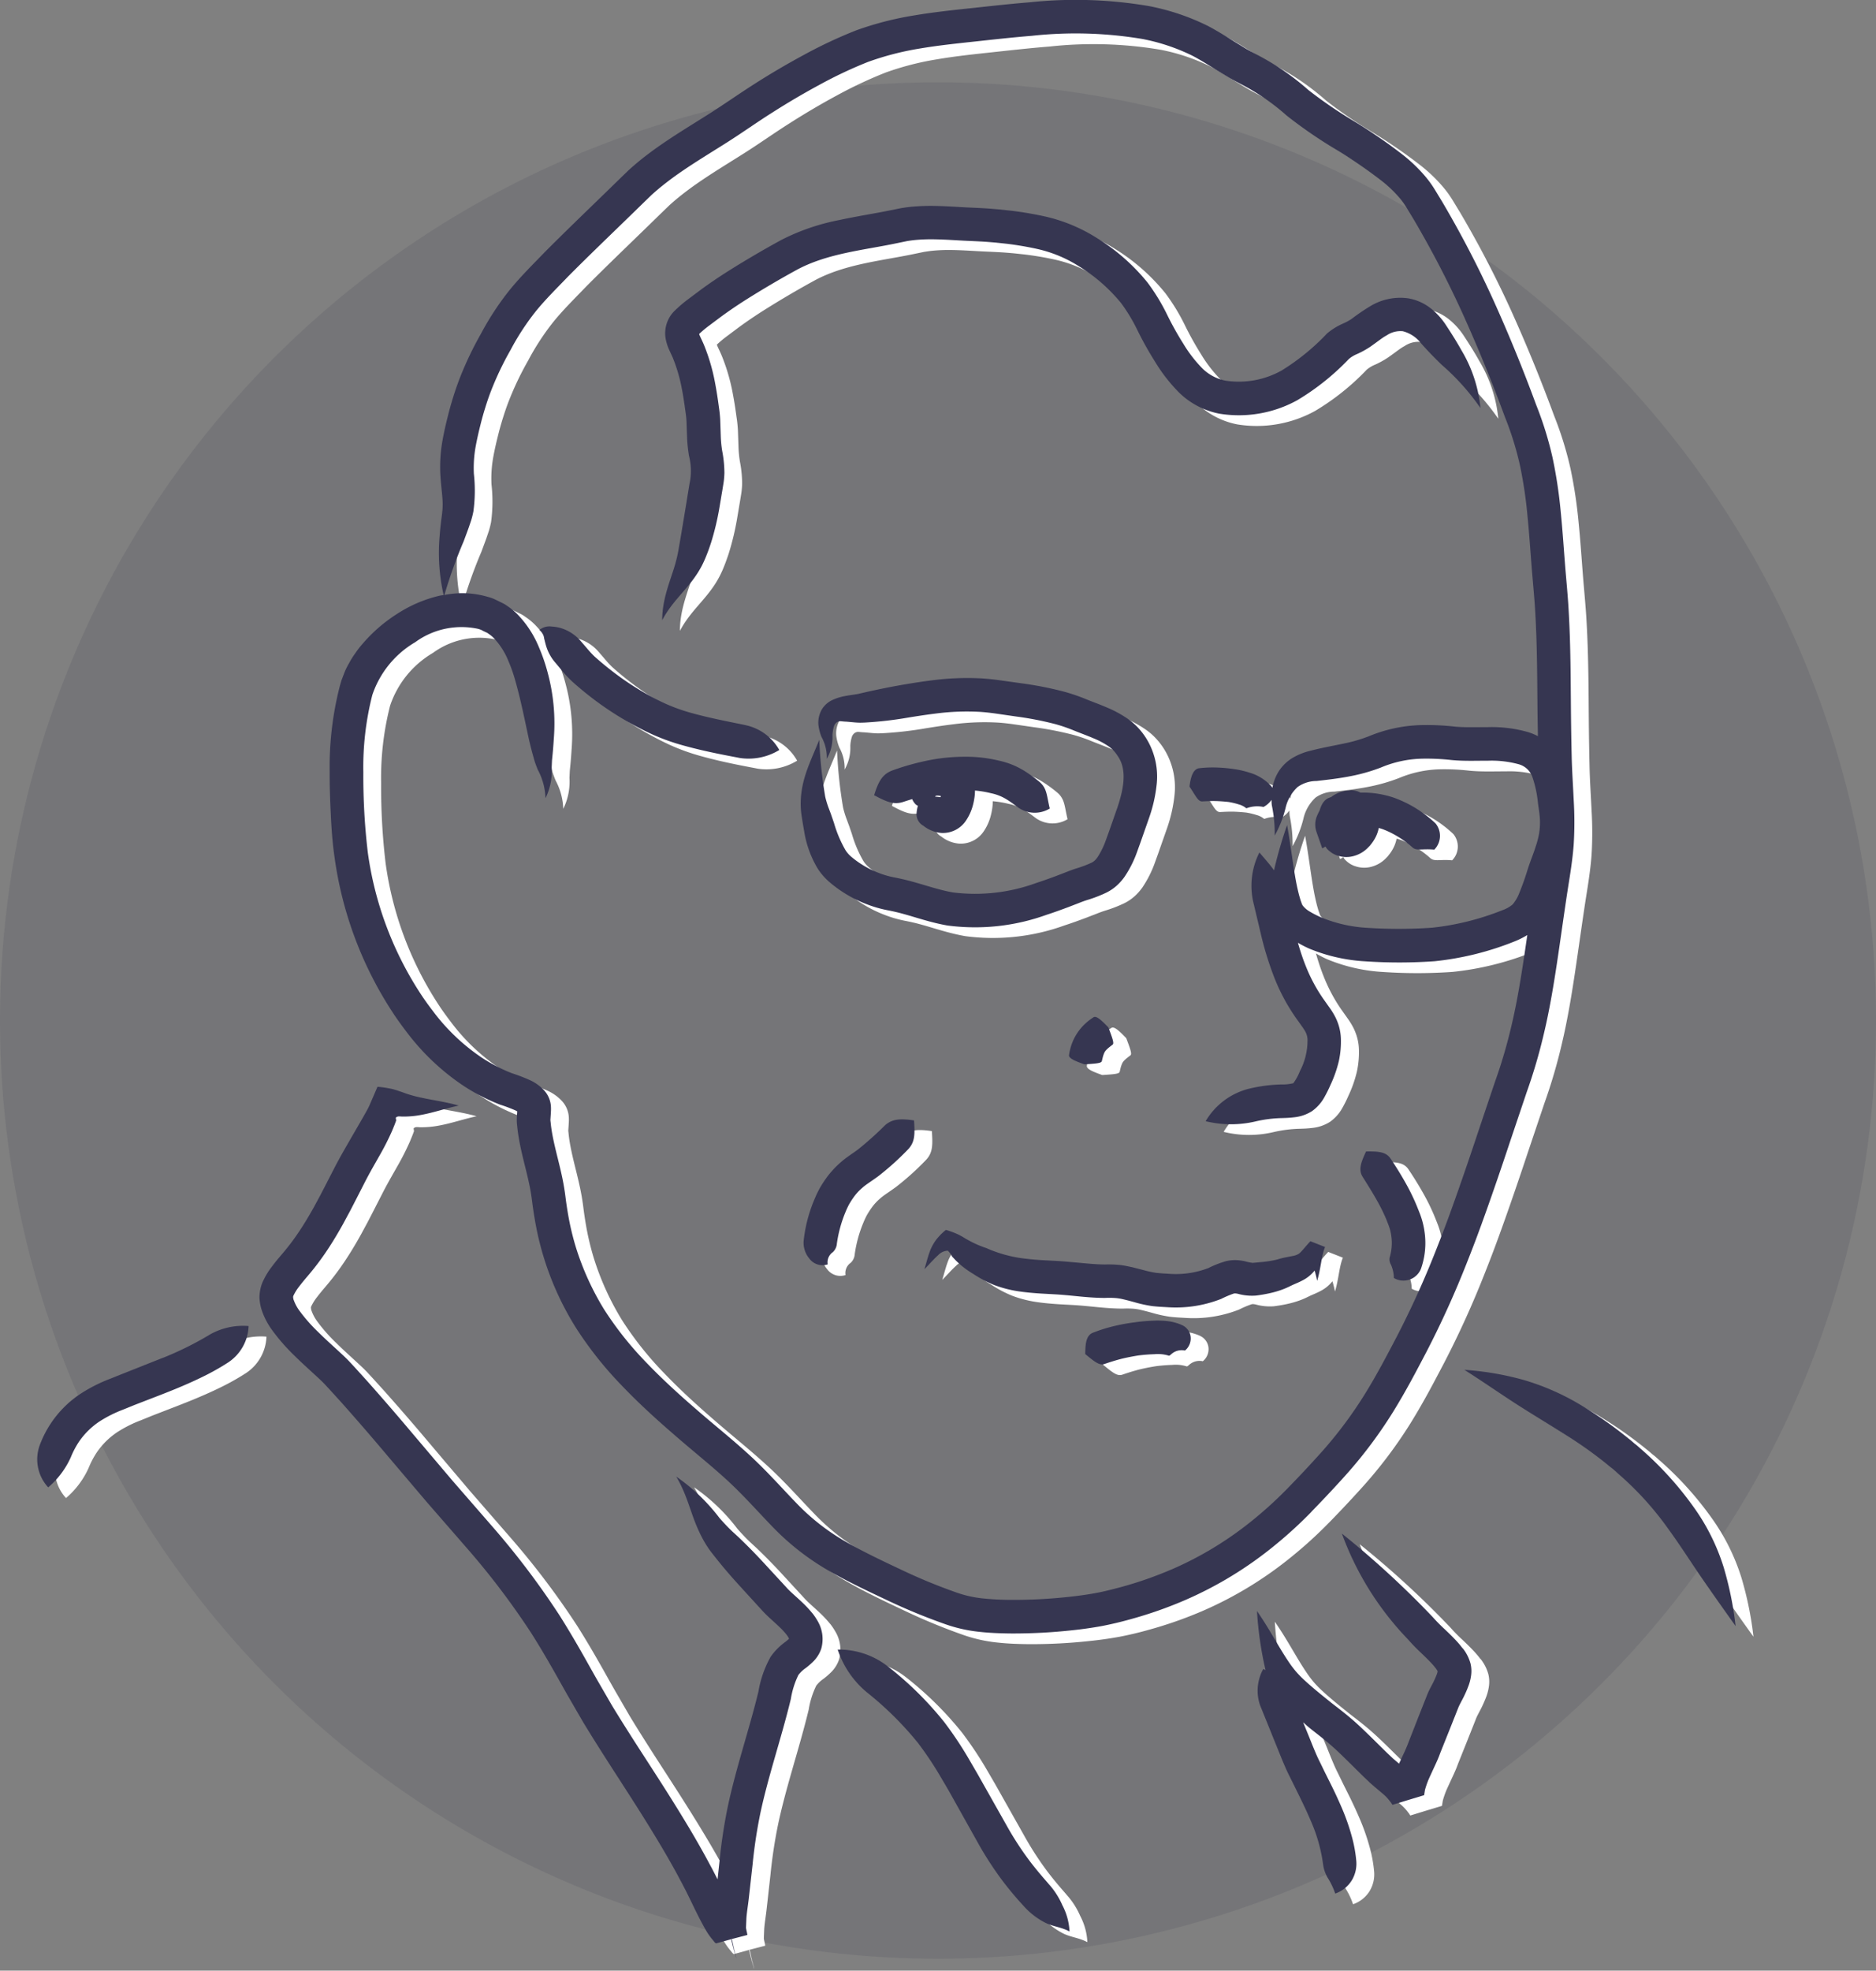 <svg xmlns="http://www.w3.org/2000/svg" width="167.583" height="176"><rect width="100%" height="100%" fill="#808080" stroke="none"/><defs><clipPath id="a"><path fill="none" d="M0 0h167.583v176H0z"/></clipPath></defs><g clip-path="url(#a)"><path d="M167.583 91.146A83.791 83.791 0 1 1 83.791 7.352a83.792 83.792 0 0 1 83.792 83.794" fill="rgba(28,28,59,0.1)"/><path d="M118.742 135.968c.973-1 1.887-1.967 2.769-2.944a40.553 40.553 0 0 0 4.494-5.922c1.21-1.95 2.153-3.775 3.011-5.408a84.9 84.9 0 0 0 3.57-7.855c.73-1.838 1.084-2.822 1.084-2.822s1.106-2.943 2.84-8.174l1.455-4.322a48.166 48.166 0 0 0 1.561-5.326c.922-3.866 1.417-8.3 2.142-12.977.19-1.189.394-2.438.5-3.772a32.452 32.452 0 0 0 .009-4.017c-.061-1.33-.152-2.626-.182-3.948s-.053-2.694-.066-4.084c-.025-2.779-.024-5.673-.19-8.668-.074-1.5-.235-3.025-.348-4.491-.116-1.494-.218-3.025-.376-4.592a41.979 41.979 0 0 0-.72-4.782 31.166 31.166 0 0 0-1.467-4.737 140.525 140.525 0 0 0-3.714-9.112 93.107 93.107 0 0 0-4.666-9.007l-.668-1.1a9.623 9.623 0 0 0-.864-1.2 13.972 13.972 0 0 0-2.04-1.953 46.462 46.462 0 0 0-4.344-2.984 39.682 39.682 0 0 1-4.059-2.778 22.847 22.847 0 0 0-4.489-3.1c-.431-.225-.725-.376-1.087-.587l-1.064-.652c-.723-.449-1.478-.933-2.316-1.374a20.579 20.579 0 0 0-5.285-1.788 38.984 38.984 0 0 0-10.69-.334c-1.739.14-3.455.334-5.146.515s-3.416.361-5.153.656a28.618 28.618 0 0 0-5.17 1.332 41.5 41.5 0 0 0-4.73 2.224c-1.5.809-2.964 1.674-4.378 2.577s-2.772 1.862-4.1 2.7c-1.351.858-2.751 1.7-4.121 2.642-.684.471-1.36.967-2.016 1.5q-.489.4-.963.829l-.862.834c-2.267 2.219-4.549 4.389-6.677 6.53-1.031 1.072-2.128 2.145-3.132 3.384a25.272 25.272 0 0 0-2.532 3.873 30.614 30.614 0 0 0-1.918 4.03 27.038 27.038 0 0 0-.7 2.08q-.156.521-.288 1.039l-.136.541c-.169.695-.3 1.3-.414 1.949a13.408 13.408 0 0 0-.171 3.013c.083 1.277.239 2.117.195 2.854 0 .19-.027.371-.043.564l-.086.668c-.053.442-.1.877-.131 1.312a16.874 16.874 0 0 0 .354 5.29c-.13.025-.264.039-.391.069a11.94 11.94 0 0 0-3.769 1.619 13.789 13.789 0 0 0-3.082 2.672 7.688 7.688 0 0 0-.641.831 7.07 7.07 0 0 0-.57.91 6.154 6.154 0 0 0-.475 1l-.2.527-.14.482a28.943 28.943 0 0 0-.911 7.709c-.006 1.271.039 2.53.1 3.778.055 1.223.149 2.55.334 3.817a33.631 33.631 0 0 0 5.425 14.218c.205.3.56.805.941 1.3a20.923 20.923 0 0 0 5.178 4.92 17.543 17.543 0 0 0 3.238 1.664 13.578 13.578 0 0 1 1.4.528l.138.074-.007.1-.029.439a3.789 3.789 0 0 0 .014.62l.049.458c.074.607.184 1.193.306 1.758.247 1.131.543 2.178.75 3.181.109.514.179.957.248 1.5.069.559.156 1.12.252 1.68a26.47 26.47 0 0 0 3.624 9.535 32.928 32.928 0 0 0 4.126 5.21c1.5 1.571 3.081 3.011 4.664 4.377 1.566 1.372 3.213 2.677 4.631 3.974 1.453 1.313 2.725 2.765 4.162 4.253a22.608 22.608 0 0 0 4.929 3.877c1.8 1.041 3.517 1.841 5.264 2.668a53.038 53.038 0 0 0 5.342 2.2 13.285 13.285 0 0 0 2.976.653c.977.107 1.917.135 2.847.145a48.371 48.371 0 0 0 5.425-.286 34.824 34.824 0 0 0 2.647-.377 31.585 31.585 0 0 0 2.572-.611 36.915 36.915 0 0 0 4.8-1.677 33.933 33.933 0 0 0 8.113-4.961 38.279 38.279 0 0 0 3.234-2.96m-70.934-35.759c.009.006-.009 0 0 0m58.408 40.927a33.81 33.81 0 0 1-4.409 1.54c-.769.208-1.564.414-2.32.552-.78.144-1.6.257-2.427.344a45.565 45.565 0 0 1-5.084.267 25.61 25.61 0 0 1-2.541-.127 10.182 10.182 0 0 1-2.367-.523 50.165 50.165 0 0 1-5.015-2.07c-1.677-.791-3.441-1.624-5-2.532a19.546 19.546 0 0 1-4.311-3.394c-1.327-1.37-2.711-2.948-4.273-4.361-1.58-1.442-3.153-2.682-4.7-4.035-1.547-1.336-3.054-2.713-4.457-4.181a30.031 30.031 0 0 1-3.753-4.73 24.508 24.508 0 0 1-2.5-5.492 24.194 24.194 0 0 1-.709-2.974 34.355 34.355 0 0 1-.231-1.545 21.203 21.203 0 0 0-.286-1.727c-.237-1.135-.536-2.194-.755-3.206-.111-.507-.2-1-.26-1.484l-.038-.361a.75.75 0 0 1-.007-.2l.026-.385.018-.309a3.775 3.775 0 0 0 0-.412 2.322 2.322 0 0 0-.612-1.457 3.966 3.966 0 0 0-1.197-.88 14.981 14.981 0 0 0-1.691-.654 14.6 14.6 0 0 1-2.656-1.37 17.934 17.934 0 0 1-4.434-4.232 27.1 27.1 0 0 1-.851-1.172 30.68 30.68 0 0 1-4.926-12.935 57.5 57.5 0 0 1-.4-7.163 26.034 26.034 0 0 1 .8-6.9 8.658 8.658 0 0 1 3.832-4.719 7.008 7.008 0 0 1 5.588-1.2 1.962 1.962 0 0 1 .308.1l.191.1.072.035.143.068a.9.9 0 0 1 .259.15 2.809 2.809 0 0 1 .45.365 6.5 6.5 0 0 1 1.309 2.043 13.833 13.833 0 0 1 .632 1.809c.571 2.04.882 3.759 1.255 5.416.1.412.2.818.315 1.224.054.19.113.424.191.651s.155.426.239.63a5.739 5.739 0 0 1 .686 2.541 5.513 5.513 0 0 0 .555-2.766l.028-.622.059-.6c.04-.428.073-.857.1-1.292a17.375 17.375 0 0 0-.557-5.975 16.13 16.13 0 0 0-.758-2.2 9.307 9.307 0 0 0-1.961-3 5.732 5.732 0 0 0-.871-.708 2.578 2.578 0 0 0-.491-.291l-.254-.126-.127-.062-.344-.163a4.046 4.046 0 0 0-.535-.178 8.061 8.061 0 0 0-3.873-.166 42.843 42.843 0 0 1 1.717-4.816c.147-.4.3-.8.449-1.218l.218-.645a7.506 7.506 0 0 0 .2-.807 13.739 13.739 0 0 0 .033-3.352 10.743 10.743 0 0 1 .148-2.37c.087-.49.221-1.116.374-1.737l.125-.5q.122-.474.261-.942c.188-.625.39-1.249.628-1.86a27.424 27.424 0 0 1 1.738-3.643 22.217 22.217 0 0 1 2.243-3.441c.855-1.058 1.895-2.083 2.958-3.187 2.135-2.145 4.335-4.233 6.566-6.418l.838-.811c.271-.246.551-.487.839-.722a28.457 28.457 0 0 1 1.82-1.354c1.269-.873 2.636-1.7 4.029-2.581 1.423-.9 2.739-1.845 4.1-2.7a65.735 65.735 0 0 1 4.186-2.463 38.806 38.806 0 0 1 4.357-2.046 25.679 25.679 0 0 1 4.631-1.188c1.608-.275 3.273-.448 4.971-.632s3.388-.372 5.067-.505a36.1 36.1 0 0 1 9.866.285 17.633 17.633 0 0 1 4.475 1.5c.688.36 1.386.8 2.124 1.263l1.146.694c.381.224.852.467 1.182.64a19.762 19.762 0 0 1 3.96 2.746 41.576 41.576 0 0 0 4.393 3.021 44.093 44.093 0 0 1 4.063 2.784 11.051 11.051 0 0 1 1.624 1.544 6.522 6.522 0 0 1 .613.85l.642 1.057a90.2 90.2 0 0 1 4.513 8.711 137.602 137.602 0 0 1 3.634 8.915 28.087 28.087 0 0 1 1.351 4.334 38.992 38.992 0 0 1 .667 4.445c.152 1.5.253 3.013.372 4.526.119 1.54.273 2.986.344 4.424.16 2.886.161 5.736.187 8.529.007.766.025 1.517.037 2.274a5.446 5.446 0 0 0-.834-.35 11.826 11.826 0 0 0-3.638-.456c-1.11 0-2.129.035-2.969-.05a22.529 22.529 0 0 0-3-.133 13.056 13.056 0 0 0-4.666 1 13.456 13.456 0 0 1-2.161.633c-1.046.221-2.059.4-3.013.649a5.854 5.854 0 0 0-1.613.636 3.79 3.79 0 0 0-1.295 1.275 4.178 4.178 0 0 0-.527 1.414.807.807 0 0 0-.134-.189 4.255 4.255 0 0 0-1.932-1.178 8.351 8.351 0 0 0-1.413-.319 13 13 0 0 0-1.352-.126 10.6 10.6 0 0 0-1.722.058c-.464.067-.738.636-.851 1.64.568.846.763 1.338 1.132 1.323.19-.007.789-.051 1.338-.028s1.022.078 1.022.078a6.413 6.413 0 0 1 .905.217 1.775 1.775 0 0 1 .682.35 2.7 2.7 0 0 1 1.53-.121 2 2 0 0 0 .717-.637c0 .162.008.326.026.481a12.519 12.519 0 0 1 .26 2.707 9.893 9.893 0 0 0 1-2.593 3.671 3.671 0 0 1 1.052-1.746 2.93 2.93 0 0 1 1.689-.531c.9-.107 1.914-.208 3.109-.446a15.786 15.786 0 0 0 2.651-.764 10.041 10.041 0 0 1 3.665-.784 19.754 19.754 0 0 1 2.6.12c1.152.112 2.237.057 3.261.064a9.134 9.134 0 0 1 2.717.3 1.807 1.807 0 0 1 1.282 1.178 10.139 10.139 0 0 1 .493 2.343l.09.632c.022.17.048.335.058.49a5.73 5.73 0 0 1 .023.842 5.822 5.822 0 0 1-.176 1.191c-.071.287-.125.454-.125.454l-.185.562c-.124.376-.34.894-.6 1.683a23.6 23.6 0 0 1-.823 2.3 3.438 3.438 0 0 1-.528.856 2.8 2.8 0 0 1-.9.511 23.726 23.726 0 0 1-6.291 1.569 43.377 43.377 0 0 1-5.7.017 12.617 12.617 0 0 1-4.069-.879 8.693 8.693 0 0 1-1.172-.586 2.121 2.121 0 0 1-.586-.5.8.8 0 0 1-.073-.114c-.023-.034-.058-.161-.089-.238-.066-.173-.114-.361-.169-.544-.1-.372-.185-.759-.264-1.149-.3-1.572-.474-3.225-.823-5.167a38.058 38.058 0 0 0-1.168 4.036c-.363-.506-.792-.991-1.307-1.588a6.589 6.589 0 0 0-.494 4.642l.616 2.6a29.158 29.158 0 0 0 1.242 4.01 17.274 17.274 0 0 0 1.867 3.475l.655.919.176.273a2.057 2.057 0 0 1 .114.227 1.5 1.5 0 0 1 .123.583 5.9 5.9 0 0 1-.686 2.811 4.382 4.382 0 0 1-.585 1.067 4.186 4.186 0 0 1-1.077.111 13.5 13.5 0 0 0-2.963.4 6.26 6.26 0 0 0-3.789 2.88 9.528 9.528 0 0 0 4.482.014 11.534 11.534 0 0 1 2.356-.293c.316-.009.666-.021 1.089-.073a3.631 3.631 0 0 0 1.582-.551 3.736 3.736 0 0 0 1.113-1.266 11.321 11.321 0 0 0 .524-1.056 10.971 10.971 0 0 0 .75-2.127 8.142 8.142 0 0 0 .186-2.035 4.512 4.512 0 0 0-.371-1.644 4.409 4.409 0 0 0-.273-.538s-.1-.184-.284-.451l-.674-.951a14.462 14.462 0 0 1-1.536-2.888c-.268-.665-.5-1.376-.7-2.077a9.278 9.278 0 0 0 1.05.538 15.257 15.257 0 0 0 4.985 1.121 45.1 45.1 0 0 0 6.176-.01 26.435 26.435 0 0 0 7.18-1.785 7.326 7.326 0 0 0 1.1-.554c-.424 2.941-.83 5.643-1.408 8.067a45.318 45.318 0 0 1-1.479 5.039q-.8 2.373-1.459 4.338c-1.731 5.219-2.807 8.084-2.807 8.084s-.348.965-1.059 2.755a81.842 81.842 0 0 1-3.447 7.582c-.845 1.608-1.772 3.4-2.9 5.21a37.526 37.526 0 0 1-4.181 5.5c-.84.929-1.746 1.891-2.682 2.849a35.32 35.32 0 0 1-2.989 2.736 30.947 30.947 0 0 1-7.412 4.519" fill="#fff"/><path d="M74.625 78.503a5.306 5.306 0 0 0 .557.732 5.372 5.372 0 0 0 .43.43c.147.127.292.251.463.383a11.371 11.371 0 0 0 3.02 1.687 10.714 10.714 0 0 0 1.679.487c.566.11 1 .206 1.568.365 1.1.3 2.365.749 3.874 1.018a18.814 18.814 0 0 0 8.89-.961c.669-.215 1.3-.448 1.914-.677l.89-.343c.318-.127.479-.187.765-.281a12.023 12.023 0 0 0 1.768-.68 4.144 4.144 0 0 0 .94-.646 4.728 4.728 0 0 0 .666-.757 9.819 9.819 0 0 0 1.12-2.225l.278-.771.817-2.329a13.108 13.108 0 0 0 .658-2.948 6.462 6.462 0 0 0-.941-4.1 6.548 6.548 0 0 0-.712-.929 5.832 5.832 0 0 0-.922-.8 10.152 10.152 0 0 0-1.937-1.044c-.634-.272-1.25-.491-1.8-.717a16.726 16.726 0 0 0-1.985-.676 31.811 31.811 0 0 0-3.826-.748l-1.712-.238a22.102 22.102 0 0 0-1.725-.189 24.02 24.02 0 0 0-4.553.174c-1.156.146-1.981.289-2.543.384-1.415.243-2.592.5-3.672.744l-.339.08-.358.06c-.263.039-.557.078-.869.141a4.613 4.613 0 0 0-1.049.331 2.163 2.163 0 0 0-.955.828 2.362 2.362 0 0 0-.322 1.4 4.005 4.005 0 0 0 .283 1.089 3.757 3.757 0 0 1 .463 1.953 3.856 3.856 0 0 0 .51-2.1 3.191 3.191 0 0 1 .146-.843.674.674 0 0 1 .314-.366c.233-.108.312-.027.806-.015l.747.068c.14.011.3.021.469.023l.28-.007.218-.011a33.231 33.231 0 0 0 3.814-.444c.552-.087 1.353-.221 2.418-.352a21.4 21.4 0 0 1 3.995-.148c.478.031.942.087 1.482.164l1.721.249a29.075 29.075 0 0 1 3.467.671 13.823 13.823 0 0 1 1.643.559c.637.259 1.229.471 1.761.7a7.3 7.3 0 0 1 1.377.727 2.893 2.893 0 0 1 .466.4 3.658 3.658 0 0 1 .379.5c.9 1.314.411 3.172-.028 4.512l-.8 2.284-.249.688a7.2 7.2 0 0 1-.757 1.54 1.8 1.8 0 0 1-.251.288 1.123 1.123 0 0 1-.3.2 9.894 9.894 0 0 1-1.338.5c-.269.084-.67.235-.919.335l-.853.329c-.578.215-1.173.433-1.782.627a15.905 15.905 0 0 1-7.458.852c-1.164-.2-2.374-.618-3.585-.952a20.923 20.923 0 0 0-1.767-.411 7.963 7.963 0 0 1-1.228-.353 8.488 8.488 0 0 1-2.234-1.243c-.123-.093-.237-.191-.329-.269-.066-.069-.135-.119-.187-.187a2.318 2.318 0 0 1-.275-.357 10.816 10.816 0 0 1-1.026-2.423l-.227-.66-.225-.611a8.458 8.458 0 0 1-.33-1.068 40.486 40.486 0 0 1-.538-5.101c-.715 1.812-1.522 3.279-1.644 5.248a7.2 7.2 0 0 0 .061 1.494l.109.695.12.69a9.322 9.322 0 0 0 1.2 3.352m-6.349-12.769c-.738-.173-2.95-.562-4.82-1.081a16.17 16.17 0 0 1-2.365-.834 21.136 21.136 0 0 1-1.007-.487 25.579 25.579 0 0 1-3.152-1.955 27.9 27.9 0 0 1-2.228-1.794 8.449 8.449 0 0 1-.689-.748l-.54-.623a3.788 3.788 0 0 0-1.586-1.1 3.5 3.5 0 0 0-1-.2 1.412 1.412 0 0 0-1.1.3c.312.2.337.517.418.764.065.255.122.508.2.747a4.048 4.048 0 0 0 .817 1.433l.517.618a10.208 10.208 0 0 0 .965 1.041 29.453 29.453 0 0 0 2.473 1.992 28.084 28.084 0 0 0 3.536 2.168s.434.233 1.139.558a18.811 18.811 0 0 0 2.79 1c2.1.587 4.321.969 5.042 1.115a5.248 5.248 0 0 0 3.527-.714 4.534 4.534 0 0 0-2.936-2.2M99.29 91.797a5.1 5.1 0 0 0-.851.673 4.619 4.619 0 0 0-1.081 1.658 5.04 5.04 0 0 0-.27 1.061c-.027.273.463.5 1.377.822.969-.063 1.493-.094 1.55-.277.031-.1.09-.4.156-.578a1.539 1.539 0 0 1 .131-.29 1.5 1.5 0 0 1 .216-.24c.142-.136.393-.316.472-.384.144-.129-.042-.619-.385-1.528-.67-.7-1.079-1.051-1.315-.916M82.6 22.49c.287-.047.57-.087.853-.11a15.474 15.474 0 0 1 1.656-.051c1.07.02 2.064.1 2.9.136s1.428.067 1.86.1l.644.053 1.039.111c.666.084 1.629.22 2.8.483a11.724 11.724 0 0 1 3.643 1.536 15.014 15.014 0 0 1 3.744 3.277 15.051 15.051 0 0 1 1.433 2.363 30.469 30.469 0 0 0 1.6 2.867 14.642 14.642 0 0 0 2.189 2.8 7.1 7.1 0 0 0 3.542 1.843 10.8 10.8 0 0 0 6.98-1.2 21.759 21.759 0 0 0 4.607-3.682 2.823 2.823 0 0 1 .736-.443 8.164 8.164 0 0 0 1.179-.651c.714-.5 1.088-.82 1.464-1.015a2.19 2.19 0 0 1 1.437-.37 3 3 0 0 1 1.635 1.085 32.794 32.794 0 0 0 1.862 1.933 20.547 20.547 0 0 1 3.44 3.843 12.29 12.29 0 0 0-1.7-5.164c-.425-.769-.9-1.51-1.406-2.284a6.331 6.331 0 0 0-1.239-1.378 4.457 4.457 0 0 0-2.122-.975 5.15 5.15 0 0 0-3.366.7 18.52 18.52 0 0 0-1.676 1.14 4.95 4.95 0 0 1-.8.431 5.878 5.878 0 0 0-1.386.863 20.1 20.1 0 0 1-4.063 3.313 7.842 7.842 0 0 1-5.014.908 4.046 4.046 0 0 1-2.056-1.081 11.863 11.863 0 0 1-1.727-2.239 27.539 27.539 0 0 1-1.459-2.622 17.862 17.862 0 0 0-1.721-2.815 17.889 17.889 0 0 0-4.537-3.986 14.744 14.744 0 0 0-4.563-1.906 31.616 31.616 0 0 0-3.091-.529l-1.13-.12-.7-.058c-.443-.035-1.142-.073-1.935-.106s-1.787-.117-3-.143a18.709 18.709 0 0 0-1.972.06c-.354.029-.721.079-1.1.14l-1.052.212c-1.331.27-2.835.5-4.468.851a19.42 19.42 0 0 0-5.165 1.773 88.854 88.854 0 0 0-4.749 2.785c-.8.506-1.593 1.04-2.378 1.612l-1.144.856a12.22 12.22 0 0 0-1.23 1.042 2.81 2.81 0 0 0-.841 2.5 4.3 4.3 0 0 0 .359 1.109c.121.266.222.465.29.637a14.275 14.275 0 0 1 .8 2.745c.1.491.176 1 .25 1.51l.109.773c.029.21.048.43.061.66l.052 1.488a13.122 13.122 0 0 0 .158 1.566 5.479 5.479 0 0 1 .037 2.53c-.117.723-.2 1.221-.259 1.6l-.493 2.969-.224 1.289c-.068.385-.144.735-.249 1.116-.4 1.491-1.211 3.165-1.206 5.169.925-1.742 2.183-2.663 3.188-4.252a8.41 8.41 0 0 0 .674-1.306c.182-.432.345-.883.5-1.356a23.972 23.972 0 0 0 .747-3.123l.274-1.629.1-.62a6.754 6.754 0 0 0 .073-.879 10.577 10.577 0 0 0-.2-1.965 10.1 10.1 0 0 1-.122-1.239l-.053-1.528a11.832 11.832 0 0 0-.082-.894l-.113-.8a34.853 34.853 0 0 0-.274-1.652 17.231 17.231 0 0 0-.97-3.31c-.122-.3-.25-.551-.334-.737a2.847 2.847 0 0 1-.109-.27 9.87 9.87 0 0 1 .908-.758l1.094-.819a40.738 40.738 0 0 1 2.219-1.505 85.166 85.166 0 0 1 4.57-2.683c2.714-1.441 5.99-1.735 8.8-2.327l.966-.2m-1.985 79.008a29.339 29.339 0 0 1-2.362 2.112c-.427.322-1.11.752-1.545 1.147a7.367 7.367 0 0 0-.7.683 7.514 7.514 0 0 0-.612.752c-.171.238-.35.508-.533.822a9.687 9.687 0 0 0-.516 1.075 12.893 12.893 0 0 0-.957 3.691 2.186 2.186 0 0 0 .491 1.556 1.465 1.465 0 0 0 1.657.541 1.107 1.107 0 0 1 .457-1.09 1.149 1.149 0 0 0 .362-.757 11.413 11.413 0 0 1 .761-2.8 7.247 7.247 0 0 1 .33-.711c.128-.223.262-.429.373-.585a4.618 4.618 0 0 1 .387-.487 4.765 4.765 0 0 1 .444-.426c.284-.259.721-.52 1.4-1.014a24.756 24.756 0 0 0 2.652-2.386c.646-.671.625-1.376.546-2.6-1.21-.178-1.972-.147-2.636.477m43.992 6.675a16.379 16.379 0 0 1 .822 1.662l.2.513a4.171 4.171 0 0 1 .262 1.04 4.436 4.436 0 0 1-.147 1.857.881.881 0 0 0 .1.638 3 3 0 0 1 .271 1.212 1.685 1.685 0 0 0 2.415-.809 6.9 6.9 0 0 0 .33-3.275 7.222 7.222 0 0 0-.431-1.685l-.251-.632a18.876 18.876 0 0 0-.952-1.974 30.912 30.912 0 0 0-1.414-2.3c-.411-.592-1.059-.64-2.18-.625-.478 1.014-.682 1.64-.321 2.241.2.327.815 1.275 1.295 2.139" fill="#fff"/><path d="M84.059 74.69a2.94 2.94 0 0 0 1.634.654 2.473 2.473 0 0 0 2.2-1.122 4.436 4.436 0 0 0 .57-1.221 5.7 5.7 0 0 0 .172-.794 4.594 4.594 0 0 0 .05-.65 9.133 9.133 0 0 1 1.416.236 4.284 4.284 0 0 1 1.458.584c.416.257.8.567 1.006.713a2.593 2.593 0 0 0 2.8.074c-.291-1.211-.232-1.825-.971-2.424a12.77 12.77 0 0 0-1.25-.909 7.3 7.3 0 0 0-1.11-.572 7.383 7.383 0 0 0-1.235-.379 12.455 12.455 0 0 0-3-.342 16.849 16.849 0 0 0-2.943.259 22.446 22.446 0 0 0-3.549.964c-.925.349-1.262 1.038-1.631 2.213 1.09.584 1.749.876 2.6.6.165-.054.449-.147.8-.253a1.377 1.377 0 0 0 .342.5.966.966 0 0 0 .17.1 2.965 2.965 0 0 0-.123.7 1.181 1.181 0 0 0 .6 1.078m1.048-2.589a.677.677 0 0 1 .082-.089c.017 0 .038 0 .168-.015a2.2 2.2 0 0 1 .223.032c.012 0 .031 0 .047.008a9.18 9.18 0 0 1-.018.074s.011 0 0 0c.061.072-.211-.017-.507-.015m.051-.083c-.018.009-.03.014 0 0m35.817 5.314a.546.546 0 0 0 .114.042l-.123-.049c-.01 0-.021-.007.01.007" fill="#fff"/><path d="M119.712 76.727l.287-.17a2.126 2.126 0 0 0 .131.2 2.473 2.473 0 0 0 .527.425 3.072 3.072 0 0 0 .288.139l.023.01h.009l.051.015a2.426 2.426 0 0 0 1.507.056 2.779 2.779 0 0 0 1.336-.825 1.191 1.191 0 0 0 .186-.211 3.594 3.594 0 0 0 .468-.742 3.182 3.182 0 0 0 .234-.724c.065.017.2.054.373.116a7.337 7.337 0 0 1 .977.452 8.582 8.582 0 0 1 1.644 1.155c.376.355.857.107 1.965.212a1.75 1.75 0 0 0 .109-2.347 10.713 10.713 0 0 0-3.7-2.287 7.726 7.726 0 0 0-.677-.2 8.475 8.475 0 0 0-2.269-.259h-.062a1.6 1.6 0 0 0-.9-.2c-.03 0-.073.012-.106.015a2.678 2.678 0 0 0-1.136.287 2.625 2.625 0 0 0-.477.3l-.046.012c-.526.156-.79.55-.982 1.193a4.86 4.86 0 0 0-.259.547 2 2 0 0 0-.018 1.353zm-2.677 38.999c.257-.118.581-.242.943-.435a3.257 3.257 0 0 0 1.038-.85l.01-.013c.086.3.167.6.227.92.34-1.114.374-2.23.708-3.025l-1.308-.514c-.5.511-.847 1.045-1.132 1.171a1.467 1.467 0 0 1-.455.146l-.819.161-.277.07-.258.075a7.02 7.02 0 0 1-.377.086 10.8 10.8 0 0 1-.847.13l-.993.093a4.547 4.547 0 0 1-.68-.14 4.615 4.615 0 0 0-.689-.1 3.516 3.516 0 0 0-1 .084 9.016 9.016 0 0 0-1.591.62 8.094 8.094 0 0 1-3.564.508l-.54-.032-.548-.048a9.171 9.171 0 0 1-1.083-.231l-1.044-.269-.478-.1s-.218-.048-.6-.1a10.041 10.041 0 0 0-1.358-.048c-.822 0-1.868-.113-2.516-.17s-1.247-.116-1.779-.145l-1.284-.069a23.347 23.347 0 0 1-1.529-.134 11.752 11.752 0 0 1-3.5-.943 9.409 9.409 0 0 1-1.458-.623l-.383-.211a8.423 8.423 0 0 0-.609-.351 7.467 7.467 0 0 0-1.172-.442 5.358 5.358 0 0 0-.838.84 4.189 4.189 0 0 0-.546.949c-.22.56-.353 1.128-.533 1.722.438-.442.829-.9 1.227-1.256a1.257 1.257 0 0 1 .862-.4 1.893 1.893 0 0 1 .3.369l.086.156.3.32a7.767 7.767 0 0 0 1.584 1.228 10.813 10.813 0 0 0 1.892 1 10.615 10.615 0 0 0 2.408.591c.419.057.964.114 1.728.163l1.305.073c.464.026 1.006.073 1.656.138s1.759.183 2.791.182a7.478 7.478 0 0 1 1.025.018c.23.026.386.057.386.057s.488.1 1.308.334a11.519 11.519 0 0 0 1.462.315c.295.036.523.052.732.067l.616.035a11.07 11.07 0 0 0 4.841-.739 8.845 8.845 0 0 1 1.115-.474.518.518 0 0 1 .143-.017 1.674 1.674 0 0 1 .246.038 4.669 4.669 0 0 0 1.623.155c.388-.052.778-.113 1.164-.2a8.483 8.483 0 0 0 1.144-.328c.187-.069.371-.144.551-.23zm-50.119 58.458c.016.061.071.279.234.95l.086.351.043.176-.025-.122-.12-.593-.06-.3-.03-.148-.015-.073c.687 2.881.19.791.342 1.431l-.011-.1a.868.868 0 0 0-.021-.1l-.193-.781-.151-.607c-.018-.075-.026-.1-.029-.111l-.052.013v.007m7.261-29.125a9.752 9.752 0 0 0-.907-.977c-.573-.547-1.124-1-1.412-1.334l-2.063-2.238a50.548 50.548 0 0 0-2.211-2.249l-.477-.439c-.145-.129-.283-.269-.424-.406a23.187 23.187 0 0 1-.816-.882 16.962 16.962 0 0 0-3.867-3.7c1.011 1.689 1.262 3.233 2.024 4.869a11.134 11.134 0 0 0 .666 1.247c.136.209.275.422.437.63s.307.389.464.589c.585.735 1.237 1.5 1.995 2.335l2.024 2.218c.568.629 1.1 1.051 1.586 1.521a6.884 6.884 0 0 1 .626.667 2.816 2.816 0 0 1 .2.29c.021.045.043.087.057.121a5.19 5.19 0 0 1-.345.289 5.575 5.575 0 0 0-1.3 1.321 9.594 9.594 0 0 0-1.089 3.1c-.423 1.745-.945 3.511-1.441 5.25s-.972 3.468-1.323 5.15a47.173 47.173 0 0 0-.711 4.734l-.176 1.643q-.243-.477-.479-.935l-.633-1.171a84.135 84.135 0 0 0-1.231-2.156c-1.609-2.711-3-4.83-4.075-6.5-2.165-3.334-3.059-4.844-3.059-4.844l-1.233-2.13c-.788-1.363-1.87-3.4-3.4-5.828a71.165 71.165 0 0 0-5.925-7.851l-3.645-4.191-3.767-4.446a216.079 216.079 0 0 0-3.937-4.545l-1.018-1.122-.521-.562a14.642 14.642 0 0 0-.6-.587c-.757-.705-1.472-1.338-2.14-2a14.64 14.64 0 0 1-1.734-1.978 3.69 3.69 0 0 1-.461-.882c-.062-.136-.032-.195-.065-.27.036-.033-.017-.03.028-.118a4.213 4.213 0 0 1 .527-.846c.242-.322.519-.648.818-1a23.693 23.693 0 0 0 1.715-2.287c.512-.772.969-1.543 1.389-2.3l.6-1.112q.263-.505.517-1l.855-1.671c.5-.968.977-1.768 1.28-2.314a23.483 23.483 0 0 0 1.117-2.2l.22-.536.1-.265.047-.133c.01-.032 0-.02 0-.032a.942.942 0 0 1-.03-.19c0-.066.053-.069.1-.1.07-.019.034-.059.451-.025a8.406 8.406 0 0 0 1.745-.155c1.107-.205 2.126-.566 3.325-.828-1.189-.332-2.313-.478-3.32-.695a11.5 11.5 0 0 1-1.411-.381 17.278 17.278 0 0 0-1.119-.376 10 10 0 0 0-1.41-.222l-.736 1.7-.1.205-.056.106-.119.216-.248.443-1.151 1.99c-.3.533-.783 1.333-1.348 2.407l-.864 1.683-.5.965-.57 1.055c-.392.7-.81 1.406-1.267 2.093a20.569 20.569 0 0 1-1.5 2c-.293.344-.614.719-.929 1.138a6.83 6.83 0 0 0-.92 1.547 3.741 3.741 0 0 0-.237 1.266 4.232 4.232 0 0 0 .2 1.126 6.551 6.551 0 0 0 .844 1.671 17.478 17.478 0 0 0 2.1 2.421c.731.721 1.5 1.4 2.194 2.049.174.162.334.318.468.458l.494.533.994 1.093c1.317 1.47 2.609 2.977 3.883 4.481s2.547 3 3.783 4.458l3.641 4.183a68.342 68.342 0 0 1 5.684 7.514c1.446 2.284 2.525 4.3 3.325 5.693l1.267 2.186s.955 1.61 3.111 4.934c1.071 1.671 2.45 3.771 4.009 6.4.386.659.787 1.351 1.188 2.081l.6 1.122c.1.189.2.381.3.574l.442.895c.4.833.82 1.7 1.261 2.473a6.04 6.04 0 0 0 .67.994c.112.123.222.3.329.352l.3-.082.936-.258.111-.032v.007-.007l.028-.008.019-.006s0-.007 0 0l1.223-.319.188-.05c-.029-.188-.106-.471-.127-.647l.033-.8c.033-.556.135-1.092.219-1.841l.338-3.02a44.258 44.258 0 0 1 .668-4.446c.326-1.564.779-3.219 1.272-4.942s1.024-3.513 1.477-5.377a7.659 7.659 0 0 1 .676-2.149 2.831 2.831 0 0 1 .655-.616 7 7 0 0 0 .663-.575 2.909 2.909 0 0 0 .725-1.162 3.169 3.169 0 0 0-.346-2.494 5.6 5.6 0 0 0-.456-.675m-8.485 23.753l.01.017-.01-.017m66.581-20.607a8.709 8.709 0 0 0-.625-.739c-.385-.409-.712-.715-.982-.974a14.285 14.285 0 0 1-1.072-1.089 82.476 82.476 0 0 0-8.111-7.452 26.883 26.883 0 0 0 5.906 9.452 16.693 16.693 0 0 0 1.215 1.249c.263.253.558.535.857.853a6.1 6.1 0 0 1 .412.487 1.806 1.806 0 0 1 .165.257 1.426 1.426 0 0 1-.071.265 8.041 8.041 0 0 1-.469 1.013c-.1.2-.238.448-.347.709l-.278.7-.546 1.379-.9 2.3c-.071.2-.158.4-.222.548l-.1.229-.207.442-.307.668-.556-.475-.517-.489c-1.214-1.188-2.248-2.242-3.154-3.017-.935-.8-1.584-1.252-2-1.6-.861-.687-1.6-1.295-2.214-1.864a9.22 9.22 0 0 1-.8-.822 9.914 9.914 0 0 1-.682-.923c-.882-1.31-1.641-2.821-2.768-4.442a31.693 31.693 0 0 0 .764 5.276l-.2-.1a3.976 3.976 0 0 0-.285 3.247l1.672 4.134c.336.837.672 1.65.974 2.231l.468.947.458.93c.274.562.635 1.312.963 2.092a14.313 14.313 0 0 1 1.083 3.8 3.218 3.218 0 0 0 .4 1.235 6.486 6.486 0 0 1 .691 1.442 2.814 2.814 0 0 0 1.477-1.174 2.881 2.881 0 0 0 .4-1.805 12.2 12.2 0 0 0-.353-1.97 19.519 19.519 0 0 0-.931-2.694 40.553 40.553 0 0 0-1.047-2.247l-.467-.937-.45-.924c-.28-.544-.594-1.32-.925-2.154l-.569-1.389c.162.139.306.28.476.419.448.379 1.148.881 1.911 1.541.8.683 1.746 1.653 3.03 2.912l.59.561c.135.115.278.24.426.369l.611.516a4.15 4.15 0 0 1 .741.774 1.179 1.179 0 0 1 .174.262c.066.023.14-.031.21-.043l.354-.109.71-.219.885-.267.483-.146.137-.041c.024-.01.052-.011.071-.027l.015-.093.058-.365a7.769 7.769 0 0 1 .377-1.061l.321-.7.212-.457.119-.26c.076-.173.193-.424.328-.806l.86-2.147.512-1.289.259-.654c.076-.185.172-.355.283-.574a10.668 10.668 0 0 0 .642-1.417 4.41 4.41 0 0 0 .211-.879 2.886 2.886 0 0 0-.054-1.049 3.815 3.815 0 0 0-.687-1.357m-5.695 10.3v-.01h.006v.008zm-31.321 10.716c-.319-.367-.964-1.091-1.662-2.007a28.043 28.043 0 0 1-2.094-3.227l-2.58-4.579-.821-1.41a33.119 33.119 0 0 0-2.135-3.194 30.345 30.345 0 0 0-5.048-4.986 7.107 7.107 0 0 0-4.484-1.509 8.366 8.366 0 0 0 2.616 3.827 29.517 29.517 0 0 1 4.552 4.508 30.93 30.93 0 0 1 1.943 2.893l.791 1.353 2.574 4.6a30.27 30.27 0 0 0 2.3 3.546 31.14 31.14 0 0 0 1.828 2.175 6.667 6.667 0 0 0 1.938 1.5c.7.348 1.371.368 2.165.777a5.581 5.581 0 0 0-.641-2.343 6.887 6.887 0 0 0-1.244-1.919m60.314-28.278a18.744 18.744 0 0 0-2.687-5.375 29.894 29.894 0 0 0-4.755-5.224l-.241-.215c-.14-.12-.275-.218-.275-.218s-.357-.316-.518-.435a36.572 36.572 0 0 0-3.948-2.8 21.726 21.726 0 0 0-5.431-2.444 26.055 26.055 0 0 0-5.3-.906c1.661 1.058 2.991 1.986 4.4 2.9s2.894 1.81 4.759 2.981a35.718 35.718 0 0 1 3.634 2.595c.136.124.485.386.485.386l.24.213.218.2a27.711 27.711 0 0 1 4.315 4.707c1.275 1.745 2.186 3.206 3.138 4.586s1.894 2.714 3.039 4.316a30.506 30.506 0 0 0-1.071-5.262M16.141 122.22l-3.6 1.43-1.119.446a13.937 13.937 0 0 0-2.691 1.371 9.452 9.452 0 0 0-3.6 4.584 3.684 3.684 0 0 0 .765 3.739 7.647 7.647 0 0 0 2.021-2.69 7.707 7.707 0 0 1 .773-1.452 6.826 6.826 0 0 1 1.731-1.708 11.088 11.088 0 0 1 2.137-1.085l1.075-.437 1.1-.425c.668-.259 1.587-.607 2.555-1.006s1.984-.853 2.835-1.29a21.354 21.354 0 0 0 1.861-1.074 4.071 4.071 0 0 0 1.819-3.247 6.021 6.021 0 0 0-3.41.73 28.912 28.912 0 0 1-4.25 2.112m91.047-2.919a4.348 4.348 0 0 0-1.13-.332 7.5 7.5 0 0 0-1.454-.062 16.769 16.769 0 0 0-1.677.149 16.1 16.1 0 0 0-1.656.295 14.292 14.292 0 0 0-2.066.636c-.544.233-.666.851-.668 1.9.815.671 1.252 1.041 1.714.888.25-.084 1-.344 1.707-.508s1.361-.259 1.361-.259.655-.086 1.38-.106a3.321 3.321 0 0 1 1.292.126c.091.031.155-.084.363-.235a1.385 1.385 0 0 1 1.091-.219 1.392 1.392 0 0 0 .5-1.279 1.318 1.318 0 0 0-.756-.992" fill="#fff"/><path d="M117.147 135.014c.973-1 1.887-1.967 2.77-2.944a40.556 40.556 0 0 0 4.494-5.922c1.21-1.95 2.153-3.775 3.011-5.408a84.907 84.907 0 0 0 3.57-7.855c.73-1.838 1.084-2.822 1.084-2.822s1.106-2.943 2.84-8.174l1.455-4.322a48.166 48.166 0 0 0 1.561-5.326c.922-3.866 1.417-8.3 2.142-12.977.19-1.189.394-2.438.5-3.772a32.452 32.452 0 0 0 .006-4.018c-.061-1.33-.152-2.626-.182-3.948s-.053-2.694-.066-4.084c-.025-2.779-.024-5.673-.19-8.668-.074-1.5-.235-3.025-.348-4.491-.116-1.494-.218-3.025-.376-4.592a41.975 41.975 0 0 0-.72-4.782 31.162 31.162 0 0 0-1.467-4.737 140.525 140.525 0 0 0-3.714-9.112 93.1 93.1 0 0 0-4.666-9.007l-.668-1.1a9.62 9.62 0 0 0-.864-1.2 13.968 13.968 0 0 0-2.039-1.953 46.458 46.458 0 0 0-4.344-2.984 39.683 39.683 0 0 1-4.059-2.778 22.847 22.847 0 0 0-4.489-3.1c-.431-.225-.725-.376-1.087-.587l-1.063-.651c-.723-.449-1.478-.933-2.316-1.374a20.579 20.579 0 0 0-5.286-1.783 38.984 38.984 0 0 0-10.69-.334c-1.739.14-3.455.334-5.146.515s-3.416.361-5.153.656a28.617 28.617 0 0 0-5.167 1.332 41.5 41.5 0 0 0-4.73 2.224c-1.5.809-2.964 1.674-4.378 2.577s-2.772 1.862-4.1 2.7c-1.351.858-2.751 1.7-4.121 2.642-.684.471-1.36.967-2.016 1.5q-.489.4-.963.829l-.862.834c-2.267 2.219-4.549 4.389-6.677 6.53-1.031 1.072-2.128 2.145-3.132 3.384a25.272 25.272 0 0 0-2.534 3.868 30.615 30.615 0 0 0-1.918 4.03 27.038 27.038 0 0 0-.7 2.08q-.156.521-.288 1.039l-.136.541c-.169.695-.3 1.3-.414 1.949a13.408 13.408 0 0 0-.171 3.013c.083 1.277.239 2.117.195 2.854 0 .19-.027.371-.043.564l-.087.668c-.052.442-.1.877-.13 1.312a16.876 16.876 0 0 0 .354 5.29c-.13.025-.264.039-.391.069a11.94 11.94 0 0 0-3.769 1.619 13.788 13.788 0 0 0-3.082 2.672 7.816 7.816 0 0 0-.642.831 7.173 7.173 0 0 0-.569.91 6.156 6.156 0 0 0-.475 1l-.2.527-.14.482a28.943 28.943 0 0 0-.911 7.709c-.006 1.271.039 2.53.1 3.778.055 1.223.149 2.55.334 3.817A33.631 33.631 0 0 0 35.31 90.77c.205.3.56.805.941 1.3a20.923 20.923 0 0 0 5.178 4.92 17.545 17.545 0 0 0 3.238 1.664 13.574 13.574 0 0 1 1.4.528l.138.074-.007.1-.029.439a3.788 3.788 0 0 0 .014.62l.049.458c.074.607.184 1.193.306 1.758.247 1.131.543 2.178.75 3.181.109.514.179.957.247 1.5.07.559.157 1.12.253 1.68a26.47 26.47 0 0 0 3.624 9.535 32.929 32.929 0 0 0 4.126 5.21c1.5 1.571 3.081 3.011 4.664 4.377 1.566 1.372 3.212 2.677 4.631 3.974 1.453 1.313 2.724 2.765 4.162 4.253a22.609 22.609 0 0 0 4.929 3.877c1.8 1.041 3.517 1.841 5.264 2.668a53.043 53.043 0 0 0 5.342 2.2 13.285 13.285 0 0 0 2.976.654c.977.107 1.917.135 2.847.145a48.372 48.372 0 0 0 5.425-.286 34.824 34.824 0 0 0 2.647-.377 31.585 31.585 0 0 0 2.572-.611 36.912 36.912 0 0 0 4.8-1.677 33.933 33.933 0 0 0 8.115-4.949 38.274 38.274 0 0 0 3.234-2.96m-70.939-35.77c.009.006-.009 0 0 0m58.407 40.927a33.806 33.806 0 0 1-4.409 1.54c-.769.208-1.564.414-2.32.552-.78.144-1.6.257-2.427.344a45.577 45.577 0 0 1-5.084.267 25.61 25.61 0 0 1-2.541-.127 10.182 10.182 0 0 1-2.367-.523 50.166 50.166 0 0 1-5.015-2.07c-1.677-.791-3.441-1.624-5-2.532a19.545 19.545 0 0 1-4.311-3.394c-1.327-1.37-2.711-2.948-4.273-4.361-1.58-1.442-3.153-2.682-4.7-4.036-1.547-1.336-3.054-2.713-4.457-4.181a30.032 30.032 0 0 1-3.753-4.73 24.508 24.508 0 0 1-2.5-5.492 24.2 24.2 0 0 1-.709-2.974 34.355 34.355 0 0 1-.231-1.545 21.646 21.646 0 0 0-.286-1.727c-.237-1.135-.536-2.194-.755-3.206-.111-.507-.2-1-.26-1.484l-.038-.361a.749.749 0 0 1-.007-.2l.026-.385.018-.309a3.775 3.775 0 0 0 0-.412 2.322 2.322 0 0 0-.612-1.457 3.965 3.965 0 0 0-1.188-.877 14.979 14.979 0 0 0-1.691-.654 14.6 14.6 0 0 1-2.656-1.37 17.933 17.933 0 0 1-4.434-4.232 27.1 27.1 0 0 1-.851-1.172 30.68 30.68 0 0 1-4.926-12.935 57.5 57.5 0 0 1-.4-7.163 26.034 26.034 0 0 1 .8-6.9 8.658 8.658 0 0 1 3.832-4.72 7.008 7.008 0 0 1 5.588-1.2 1.963 1.963 0 0 1 .308.1l.191.1.072.035.143.068a.9.9 0 0 1 .259.15 2.809 2.809 0 0 1 .45.365 6.5 6.5 0 0 1 1.309 2.043 13.835 13.835 0 0 1 .633 1.809c.571 2.04.882 3.759 1.255 5.416.1.412.2.818.315 1.224.054.19.113.424.191.651s.156.426.239.63a5.739 5.739 0 0 1 .686 2.541 5.513 5.513 0 0 0 .555-2.766l.028-.622.059-.6c.04-.428.073-.857.1-1.292a17.375 17.375 0 0 0-.557-5.975 16.129 16.129 0 0 0-.758-2.2 9.307 9.307 0 0 0-1.961-3 5.732 5.732 0 0 0-.871-.708 2.577 2.577 0 0 0-.491-.291l-.254-.126-.127-.062-.344-.163a4.045 4.045 0 0 0-.535-.178 8.061 8.061 0 0 0-3.873-.166 42.842 42.842 0 0 1 1.724-4.805c.147-.4.3-.8.449-1.218l.218-.645a7.506 7.506 0 0 0 .2-.807 13.74 13.74 0 0 0 .041-3.35 10.744 10.744 0 0 1 .148-2.37c.087-.49.221-1.116.374-1.737l.125-.5q.122-.474.261-.942c.188-.625.39-1.249.628-1.86a27.422 27.422 0 0 1 1.738-3.643 22.217 22.217 0 0 1 2.243-3.441c.854-1.058 1.895-2.083 2.958-3.187 2.135-2.145 4.335-4.233 6.566-6.418l.838-.811c.271-.246.551-.487.839-.722a28.457 28.457 0 0 1 1.82-1.354c1.269-.873 2.636-1.7 4.029-2.581 1.423-.9 2.739-1.845 4.1-2.7a65.735 65.735 0 0 1 4.186-2.463 38.806 38.806 0 0 1 4.352-2.054 25.679 25.679 0 0 1 4.614-1.194c1.608-.275 3.273-.448 4.971-.632s3.388-.372 5.067-.508a36.1 36.1 0 0 1 9.866.285 17.633 17.633 0 0 1 4.475 1.5c.688.36 1.386.8 2.124 1.263l1.146.694c.381.224.852.467 1.182.64a19.762 19.762 0 0 1 3.96 2.746 41.577 41.577 0 0 0 4.393 3.021 44.228 44.228 0 0 1 4.063 2.784 11.1 11.1 0 0 1 1.624 1.544 6.525 6.525 0 0 1 .613.85l.642 1.057a90.2 90.2 0 0 1 4.514 8.719 137.602 137.602 0 0 1 3.634 8.915 28.086 28.086 0 0 1 1.351 4.334 38.989 38.989 0 0 1 .667 4.445c.152 1.5.253 3.013.371 4.526.12 1.54.274 2.986.345 4.424.16 2.886.161 5.736.187 8.529.007.766.025 1.517.037 2.274a5.446 5.446 0 0 0-.834-.35 11.826 11.826 0 0 0-3.641-.456c-1.11 0-2.129.035-2.969-.05a22.535 22.535 0 0 0-3-.133 13.056 13.056 0 0 0-4.666 1 13.452 13.452 0 0 1-2.161.633c-1.046.221-2.059.4-3.013.649a5.854 5.854 0 0 0-1.613.636 3.79 3.79 0 0 0-1.295 1.275 4.178 4.178 0 0 0-.527 1.414.808.808 0 0 0-.134-.189 4.255 4.255 0 0 0-1.932-1.178 8.351 8.351 0 0 0-1.413-.319 12.994 12.994 0 0 0-1.352-.126 10.6 10.6 0 0 0-1.722.058c-.465.067-.738.636-.851 1.64.568.846.763 1.338 1.132 1.323.19-.007.789-.051 1.338-.028s1.022.078 1.022.078a6.415 6.415 0 0 1 .905.217 1.775 1.775 0 0 1 .682.35 2.7 2.7 0 0 1 1.53-.121 2 2 0 0 0 .717-.637c0 .162.008.326.026.481a12.518 12.518 0 0 1 .26 2.707 9.892 9.892 0 0 0 1-2.593 3.671 3.671 0 0 1 1.052-1.746 2.93 2.93 0 0 1 1.689-.531c.9-.107 1.914-.208 3.109-.446a15.788 15.788 0 0 0 2.651-.764 10.041 10.041 0 0 1 3.665-.784 19.755 19.755 0 0 1 2.6.12c1.152.112 2.237.057 3.261.064a9.134 9.134 0 0 1 2.717.3 1.807 1.807 0 0 1 1.282 1.178 10.138 10.138 0 0 1 .493 2.343l.09.633c.022.17.048.335.058.49a5.73 5.73 0 0 1 .023.842 5.82 5.82 0 0 1-.176 1.191c-.071.287-.125.454-.125.454l-.185.562c-.124.376-.34.894-.6 1.683a23.6 23.6 0 0 1-.823 2.3 3.437 3.437 0 0 1-.528.856 2.8 2.8 0 0 1-.9.511 23.727 23.727 0 0 1-6.291 1.569 43.377 43.377 0 0 1-5.7.017 12.617 12.617 0 0 1-4.069-.879 8.694 8.694 0 0 1-1.184-.591 2.121 2.121 0 0 1-.586-.5.8.8 0 0 1-.073-.114c-.023-.034-.058-.161-.089-.238-.066-.173-.114-.361-.169-.544-.1-.372-.185-.759-.264-1.149-.3-1.572-.474-3.225-.823-5.167a38.059 38.059 0 0 0-1.168 4.036c-.363-.506-.792-.991-1.307-1.588a6.589 6.589 0 0 0-.494 4.642l.616 2.6a29.159 29.159 0 0 0 1.242 4.01 17.274 17.274 0 0 0 1.867 3.475l.655.919.176.273a2.051 2.051 0 0 1 .114.227 1.5 1.5 0 0 1 .123.583 5.9 5.9 0 0 1-.686 2.811 4.381 4.381 0 0 1-.585 1.067 4.186 4.186 0 0 1-1.077.111 13.5 13.5 0 0 0-2.963.4 6.26 6.26 0 0 0-3.789 2.88 9.528 9.528 0 0 0 4.482.014 11.532 11.532 0 0 1 2.355-.293c.317-.009.667-.021 1.089-.073a3.63 3.63 0 0 0 1.582-.551 3.737 3.737 0 0 0 1.113-1.266 11.327 11.327 0 0 0 .524-1.056 10.971 10.971 0 0 0 .75-2.127 8.141 8.141 0 0 0 .186-2.035 4.513 4.513 0 0 0-.371-1.644 4.408 4.408 0 0 0-.273-.538s-.1-.184-.284-.451l-.674-.951a14.462 14.462 0 0 1-1.536-2.888c-.268-.665-.5-1.376-.7-2.076a9.436 9.436 0 0 0 1.05.537 15.257 15.257 0 0 0 4.985 1.121 45.1 45.1 0 0 0 6.176-.01 26.435 26.435 0 0 0 7.18-1.785 7.323 7.323 0 0 0 1.1-.554c-.424 2.941-.83 5.643-1.408 8.067a45.321 45.321 0 0 1-1.479 5.039q-.8 2.373-1.459 4.338c-1.731 5.219-2.807 8.084-2.807 8.084s-.348.965-1.059 2.755a81.854 81.854 0 0 1-3.447 7.582c-.845 1.608-1.772 3.4-2.9 5.21a37.526 37.526 0 0 1-4.181 5.5c-.84.929-1.746 1.891-2.682 2.849a35.314 35.314 0 0 1-2.989 2.736 30.946 30.946 0 0 1-7.412 4.519" fill="#363651"/><path d="M73.031 77.549a5.3 5.3 0 0 0 .557.732 5.373 5.373 0 0 0 .43.43c.147.127.291.251.463.383a11.371 11.371 0 0 0 3.019 1.69 10.714 10.714 0 0 0 1.679.487c.566.11 1 .206 1.568.365 1.1.3 2.365.749 3.874 1.018a18.814 18.814 0 0 0 8.89-.961c.669-.215 1.3-.448 1.914-.677l.89-.343c.318-.127.479-.187.765-.281a12.024 12.024 0 0 0 1.768-.68 4.144 4.144 0 0 0 .94-.646 4.727 4.727 0 0 0 .666-.757 9.818 9.818 0 0 0 1.121-2.228l.278-.771.817-2.329a13.111 13.111 0 0 0 .658-2.948 6.462 6.462 0 0 0-.941-4.1 6.546 6.546 0 0 0-.712-.929 5.831 5.831 0 0 0-.922-.8 10.15 10.15 0 0 0-1.937-1.044c-.634-.272-1.25-.491-1.8-.717a16.728 16.728 0 0 0-1.985-.676 31.811 31.811 0 0 0-3.826-.748l-1.712-.238a22.102 22.102 0 0 0-1.725-.189 24.02 24.02 0 0 0-4.554.174c-1.156.146-1.981.289-2.543.384-1.415.243-2.592.5-3.672.744l-.339.08-.358.06c-.263.039-.557.078-.869.141a4.6 4.6 0 0 0-1.049.331 2.162 2.162 0 0 0-.955.828 2.362 2.362 0 0 0-.321 1.4 4.04 4.04 0 0 0 .282 1.089 3.758 3.758 0 0 1 .464 1.953 3.856 3.856 0 0 0 .51-2.1 3.192 3.192 0 0 1 .146-.843.68.68 0 0 1 .314-.367c.233-.107.312-.026.806-.014l.747.068c.14.011.3.021.469.023l.28-.007.218-.01a33.224 33.224 0 0 0 3.814-.445c.552-.087 1.353-.221 2.418-.352a21.4 21.4 0 0 1 3.994-.151c.478.032.942.087 1.482.164l1.721.249a29.076 29.076 0 0 1 3.467.671 13.819 13.819 0 0 1 1.643.559c.637.259 1.229.471 1.761.7a7.306 7.306 0 0 1 1.377.727 2.894 2.894 0 0 1 .466.4 3.658 3.658 0 0 1 .379.5c.9 1.314.411 3.172-.028 4.512l-.8 2.284-.249.688a7.2 7.2 0 0 1-.757 1.54 1.806 1.806 0 0 1-.251.288 1.124 1.124 0 0 1-.3.2 9.9 9.9 0 0 1-1.338.5c-.269.084-.67.235-.919.335l-.853.329c-.578.215-1.173.433-1.782.627a15.906 15.906 0 0 1-7.458.852c-1.164-.2-2.374-.618-3.585-.952a20.923 20.923 0 0 0-1.767-.411 7.96 7.96 0 0 1-1.227-.359 8.488 8.488 0 0 1-2.234-1.243c-.123-.093-.237-.191-.329-.269-.066-.069-.135-.119-.187-.187a2.387 2.387 0 0 1-.276-.357 10.86 10.86 0 0 1-1.025-2.423l-.227-.66c-.074-.217-.151-.408-.225-.611a8.31 8.31 0 0 1-.33-1.068 40.311 40.311 0 0 1-.535-5.093c-.715 1.812-1.522 3.279-1.644 5.248a7.2 7.2 0 0 0 .061 1.494l.109.695.12.69a9.321 9.321 0 0 0 1.2 3.352m-6.354-12.768c-.739-.173-2.951-.562-4.821-1.081a16.2 16.2 0 0 1-2.364-.834 21.136 21.136 0 0 1-1.007-.487 25.577 25.577 0 0 1-3.152-1.955 27.906 27.906 0 0 1-2.225-1.795 8.455 8.455 0 0 1-.689-.748l-.54-.623a3.788 3.788 0 0 0-1.586-1.1 3.5 3.5 0 0 0-1-.2 1.411 1.411 0 0 0-1.1.3 1.154 1.154 0 0 1 .417.764c.066.255.123.508.2.747a4.048 4.048 0 0 0 .817 1.434l.517.618a10.209 10.209 0 0 0 .965 1.041 29.449 29.449 0 0 0 2.473 1.992 28.085 28.085 0 0 0 3.536 2.168s.433.233 1.139.558a18.812 18.812 0 0 0 2.79 1c2.1.587 4.321.969 5.041 1.115a5.249 5.249 0 0 0 3.528-.714 4.536 4.536 0 0 0-2.939-2.2m31.021 26.062a5.1 5.1 0 0 0-.851.673 4.618 4.618 0 0 0-1.081 1.658 5.04 5.04 0 0 0-.27 1.061c-.027.273.463.5 1.377.822.969-.063 1.493-.094 1.55-.277.031-.1.09-.4.156-.578a1.468 1.468 0 0 1 .131-.29 1.5 1.5 0 0 1 .216-.24c.142-.136.393-.316.472-.384.144-.129-.042-.619-.385-1.528-.67-.7-1.079-1.051-1.315-.916M81.006 21.535c.287-.047.57-.087.853-.11a15.466 15.466 0 0 1 1.656-.051c1.07.02 2.064.1 2.9.136s1.428.067 1.86.1l.644.053 1.039.111c.666.084 1.629.22 2.8.483a11.724 11.724 0 0 1 3.643 1.536 15.031 15.031 0 0 1 3.747 3.278 15.052 15.052 0 0 1 1.429 2.361 30.456 30.456 0 0 0 1.6 2.867 14.641 14.641 0 0 0 2.189 2.8 7.093 7.093 0 0 0 3.541 1.843 10.8 10.8 0 0 0 6.981-1.2 21.76 21.76 0 0 0 4.607-3.682 2.806 2.806 0 0 1 .736-.443 8.215 8.215 0 0 0 1.179-.651c.714-.5 1.089-.82 1.464-1.015a2.189 2.189 0 0 1 1.437-.37 3 3 0 0 1 1.635 1.085 32.794 32.794 0 0 0 1.862 1.933 20.581 20.581 0 0 1 3.44 3.843 12.3 12.3 0 0 0-1.7-5.164c-.426-.769-.9-1.51-1.407-2.284a6.3 6.3 0 0 0-1.239-1.378 4.452 4.452 0 0 0-2.122-.975 5.149 5.149 0 0 0-3.365.7 18.381 18.381 0 0 0-1.676 1.14 4.949 4.949 0 0 1-.8.431 5.878 5.878 0 0 0-1.386.863 20.122 20.122 0 0 1-4.063 3.313 7.844 7.844 0 0 1-5.015.908 4.054 4.054 0 0 1-2.056-1.081 11.9 11.9 0 0 1-1.726-2.239 27.522 27.522 0 0 1-1.459-2.622 17.937 17.937 0 0 0-1.721-2.815 17.889 17.889 0 0 0-4.537-3.986 14.744 14.744 0 0 0-4.563-1.906 31.616 31.616 0 0 0-3.091-.529l-1.13-.12-.7-.058c-.443-.035-1.142-.073-1.935-.106s-1.787-.117-3-.143a18.71 18.71 0 0 0-1.972.06c-.354.029-.721.079-1.1.14l-1.052.212c-1.331.27-2.835.5-4.468.851a19.42 19.42 0 0 0-5.165 1.773 88.46 88.46 0 0 0-4.749 2.785c-.8.506-1.593 1.04-2.378 1.612l-1.144.856a12.219 12.219 0 0 0-1.23 1.042 2.81 2.81 0 0 0-.841 2.5 4.3 4.3 0 0 0 .359 1.109c.121.266.221.465.29.637a14.276 14.276 0 0 1 .8 2.745c.1.491.176 1 .25 1.51l.109.773c.029.21.048.43.061.66.017.508.034 1.006.052 1.488a13.336 13.336 0 0 0 .169 1.57 5.469 5.469 0 0 1 .038 2.53c-.117.723-.2 1.221-.259 1.6l-.493 2.969-.224 1.289a12.11 12.11 0 0 1-.249 1.116c-.4 1.491-1.211 3.165-1.206 5.169.925-1.742 2.183-2.663 3.188-4.252a8.406 8.406 0 0 0 .674-1.306c.182-.432.345-.883.5-1.356a23.975 23.975 0 0 0 .747-3.123l.274-1.629.1-.62a6.929 6.929 0 0 0 .073-.879 10.659 10.659 0 0 0-.2-1.965 10.286 10.286 0 0 1-.123-1.239l-.052-1.528a11.351 11.351 0 0 0-.083-.894l-.112-.8a34.853 34.853 0 0 0-.274-1.652 17.232 17.232 0 0 0-.97-3.31c-.122-.3-.25-.551-.334-.737a2.394 2.394 0 0 1-.109-.27 9.869 9.869 0 0 1 .908-.758l1.094-.819a40.738 40.738 0 0 1 2.219-1.505 85.166 85.166 0 0 1 4.57-2.683c2.714-1.441 5.99-1.735 8.8-2.327l.966-.2m-1.996 79.006a29.213 29.213 0 0 1-2.363 2.112c-.426.322-1.11.752-1.544 1.147a7.364 7.364 0 0 0-.7.683 7.514 7.514 0 0 0-.612.752c-.171.238-.35.508-.533.822a9.685 9.685 0 0 0-.516 1.075 12.893 12.893 0 0 0-.957 3.691 2.186 2.186 0 0 0 .491 1.556 1.465 1.465 0 0 0 1.657.541 1.107 1.107 0 0 1 .457-1.09 1.149 1.149 0 0 0 .362-.757 11.413 11.413 0 0 1 .761-2.8 7.247 7.247 0 0 1 .33-.711c.128-.223.262-.429.373-.585a4.618 4.618 0 0 1 .387-.487 4.771 4.771 0 0 1 .444-.426c.284-.259.721-.52 1.4-1.014a24.754 24.754 0 0 0 2.652-2.386c.646-.671.625-1.376.546-2.6-1.21-.178-1.972-.147-2.636.477m43.992 6.675a16.389 16.389 0 0 1 .822 1.662l.2.513a4.172 4.172 0 0 1 .262 1.04 4.438 4.438 0 0 1-.147 1.856.881.881 0 0 0 .1.638 3 3 0 0 1 .271 1.212 1.685 1.685 0 0 0 2.415-.809 6.9 6.9 0 0 0 .33-3.275 7.221 7.221 0 0 0-.431-1.685l-.251-.632a18.869 18.869 0 0 0-.952-1.974 30.912 30.912 0 0 0-1.414-2.3c-.411-.592-1.059-.64-2.18-.625-.478 1.014-.682 1.64-.321 2.241.2.327.815 1.275 1.295 2.139" fill="#363651"/><path d="M82.469 73.736a2.94 2.94 0 0 0 1.634.654 2.473 2.473 0 0 0 2.2-1.122 4.434 4.434 0 0 0 .57-1.221 5.7 5.7 0 0 0 .172-.794 4.588 4.588 0 0 0 .05-.65 9.132 9.132 0 0 1 1.416.236 4.283 4.283 0 0 1 1.458.584c.416.257.8.567 1.006.713a2.593 2.593 0 0 0 2.8.074c-.291-1.211-.232-1.825-.971-2.424a12.767 12.767 0 0 0-1.25-.909 7.3 7.3 0 0 0-1.11-.572 7.383 7.383 0 0 0-1.235-.379 12.455 12.455 0 0 0-3-.342 16.847 16.847 0 0 0-2.943.259 22.442 22.442 0 0 0-3.549.964c-.925.349-1.262 1.038-1.631 2.213 1.09.584 1.749.876 2.6.6.165-.054.449-.147.8-.253a1.377 1.377 0 0 0 .342.5.967.967 0 0 0 .17.1 2.967 2.967 0 0 0-.123.7 1.181 1.181 0 0 0 .6 1.078m1.048-2.589a.618.618 0 0 1 .082-.089c.016 0 .037 0 .168-.015a2.2 2.2 0 0 1 .223.032c.012 0 .031 0 .047.008a9.18 9.18 0 0 1-.018.074s.011 0 0 0c.061.072-.211-.017-.507-.015m.046-.079c-.018.009-.03.013 0 0m35.818 5.31a.492.492 0 0 0 .114.042l-.124-.049c-.01 0-.02-.007.01.007" fill="#363651"/><path d="M118.118 75.773l.287-.17a2.125 2.125 0 0 0 .131.2 2.473 2.473 0 0 0 .527.425 3.08 3.08 0 0 0 .288.139l.022.01h.01l.051.015a2.426 2.426 0 0 0 1.507.056 2.787 2.787 0 0 0 1.336-.825 1.191 1.191 0 0 0 .186-.211 3.6 3.6 0 0 0 .468-.742 3.181 3.181 0 0 0 .234-.724c.065.017.2.054.373.116a7.335 7.335 0 0 1 .977.452 8.583 8.583 0 0 1 1.644 1.155c.376.355.857.107 1.965.212a1.749 1.749 0 0 0 .109-2.347 10.714 10.714 0 0 0-3.7-2.287 7.726 7.726 0 0 0-.677-.2 8.476 8.476 0 0 0-2.269-.259h-.062a1.6 1.6 0 0 0-.9-.2c-.03 0-.073.012-.106.015a2.679 2.679 0 0 0-1.136.287 2.627 2.627 0 0 0-.477.3l-.046.012c-.526.156-.79.549-.982 1.193a4.86 4.86 0 0 0-.259.547 2 2 0 0 0-.018 1.353zm-2.676 38.999c.257-.118.581-.242.943-.435a3.27 3.27 0 0 0 1.038-.85l.01-.013c.086.3.167.6.227.92.34-1.114.374-2.23.708-3.025l-1.308-.514c-.5.511-.847 1.045-1.132 1.171a1.466 1.466 0 0 1-.455.146l-.819.161-.277.07-.258.075a7.02 7.02 0 0 1-.377.086 10.8 10.8 0 0 1-.847.13l-.993.093a4.547 4.547 0 0 1-.68-.14 4.618 4.618 0 0 0-.689-.1 3.518 3.518 0 0 0-1 .084 9.018 9.018 0 0 0-1.591.62 8.093 8.093 0 0 1-3.564.508l-.54-.032-.548-.048a9.166 9.166 0 0 1-1.083-.231l-1.045-.269-.477-.1s-.218-.048-.6-.1a10.038 10.038 0 0 0-1.358-.048c-.822 0-1.868-.113-2.516-.17s-1.247-.116-1.779-.145l-1.284-.069a23.347 23.347 0 0 1-1.529-.134 11.751 11.751 0 0 1-3.5-.943 9.409 9.409 0 0 1-1.458-.623l-.384-.211a8.423 8.423 0 0 0-.609-.351 7.508 7.508 0 0 0-1.172-.442 5.359 5.359 0 0 0-.838.84 4.189 4.189 0 0 0-.546.949c-.22.56-.353 1.128-.533 1.722.438-.442.829-.9 1.227-1.256a1.258 1.258 0 0 1 .862-.4 1.893 1.893 0 0 1 .3.369l.086.156.3.32a7.767 7.767 0 0 0 1.584 1.228 10.814 10.814 0 0 0 1.892 1 10.613 10.613 0 0 0 2.408.591c.419.057.964.114 1.728.163l1.305.073c.464.026 1.006.073 1.656.138s1.759.183 2.791.182a7.475 7.475 0 0 1 1.025.018c.23.026.386.057.386.057s.487.1 1.308.334a11.522 11.522 0 0 0 1.462.315c.295.036.523.052.732.067l.615.035a11.072 11.072 0 0 0 4.842-.739 8.853 8.853 0 0 1 1.115-.474.516.516 0 0 1 .142-.017 1.656 1.656 0 0 1 .247.038 4.67 4.67 0 0 0 1.627.153 13.42 13.42 0 0 0 1.164-.2 8.487 8.487 0 0 0 1.144-.328c.187-.069.371-.144.551-.23zM65.323 173.23c.016.061.071.279.234.95l.086.351.043.176-.025-.122-.12-.593-.06-.3-.03-.148-.015-.073c.687 2.881.19.791.342 1.431l-.011-.1a.866.866 0 0 0-.021-.1l-.193-.781-.151-.607c-.018-.075-.026-.1-.029-.111l-.052.013v.007m7.262-29.125a9.637 9.637 0 0 0-.907-.977c-.574-.547-1.124-1-1.412-1.334l-2.064-2.238a49.472 49.472 0 0 0-2.211-2.249l-.476-.439c-.146-.129-.283-.269-.424-.406a23.187 23.187 0 0 1-.816-.882 16.982 16.982 0 0 0-3.867-3.7c1.011 1.689 1.261 3.233 2.024 4.869a11.064 11.064 0 0 0 .666 1.247c.135.209.275.422.437.63s.306.389.464.589c.584.735 1.236 1.5 1.995 2.334l2.025 2.218c.566.629 1.1 1.051 1.585 1.521a6.753 6.753 0 0 1 .625.667 2.72 2.72 0 0 1 .2.29c.022.045.043.087.058.121-.072.069-.19.166-.345.289a5.576 5.576 0 0 0-1.3 1.321 9.589 9.589 0 0 0-1.088 3.1c-.424 1.745-.945 3.511-1.442 5.25s-.971 3.468-1.322 5.15a46.9 46.9 0 0 0-.711 4.734l-.176 1.643-.48-.935-.632-1.171a87.238 87.238 0 0 0-1.231-2.156c-1.61-2.711-3-4.83-4.075-6.5-2.165-3.335-3.06-4.844-3.06-4.844l-1.232-2.13c-.79-1.373-1.869-3.4-3.4-5.828a71.166 71.166 0 0 0-5.925-7.851l-3.645-4.191-3.767-4.446a216.079 216.079 0 0 0-3.937-4.545l-1.018-1.122-.521-.562a14.642 14.642 0 0 0-.6-.587c-.757-.705-1.472-1.338-2.14-2A14.642 14.642 0 0 1 26.704 117a3.676 3.676 0 0 1-.461-.882c-.062-.135-.032-.194-.065-.269.036-.033-.017-.03.028-.119a4.239 4.239 0 0 1 .527-.845c.242-.322.519-.648.818-1a23.7 23.7 0 0 0 1.715-2.287c.512-.772.969-1.543 1.388-2.3l.6-1.112q.263-.505.517-1l.855-1.672c.5-.968.977-1.767 1.28-2.313a23.379 23.379 0 0 0 1.117-2.2q.113-.272.22-.535l.1-.265.047-.133c.01-.032 0-.02 0-.032a.969.969 0 0 1-.029-.19c0-.066.053-.069.1-.1.071-.019.034-.059.451-.026a8.409 8.409 0 0 0 1.745-.155c1.107-.205 2.126-.566 3.325-.828-1.189-.332-2.313-.478-3.32-.7a11.17 11.17 0 0 1-1.411-.381 18.388 18.388 0 0 0-1.119-.375 10.008 10.008 0 0 0-1.41-.222l-.736 1.7-.1.206-.056.106-.119.216-.248.442-1.151 1.991c-.3.533-.783 1.333-1.347 2.406a1090.9 1090.9 0 0 0-.865 1.684l-.5.964-.57 1.055c-.392.7-.81 1.406-1.267 2.093a20.568 20.568 0 0 1-1.5 2c-.292.343-.614.718-.929 1.138a6.83 6.83 0 0 0-.92 1.547 3.736 3.736 0 0 0-.237 1.266 4.238 4.238 0 0 0 .2 1.126 6.551 6.551 0 0 0 .844 1.671 17.477 17.477 0 0 0 2.1 2.421c.731.721 1.5 1.4 2.194 2.049.174.162.334.318.468.457l.494.534.994 1.093a214.008 214.008 0 0 1 3.883 4.481l3.783 4.457 3.642 4.184a68.527 68.527 0 0 1 5.683 7.513c1.446 2.285 2.525 4.3 3.325 5.694l1.267 2.186s.955 1.609 3.111 4.934c1.071 1.67 2.45 3.771 4.009 6.4a84.8 84.8 0 0 1 1.187 2.08q.295.549.6 1.122.147.285.3.575l.441.895c.4.833.82 1.7 1.261 2.473a6.122 6.122 0 0 0 .67.994c.112.123.221.3.329.352l.3-.082.936-.258.111-.032v.007-.007l.028-.008.019-.006s0-.007 0 0l1.222-.319.188-.05c-.029-.188-.106-.471-.126-.647l.033-.8c.033-.556.135-1.092.219-1.841l.338-3.02a43.948 43.948 0 0 1 .668-4.446c.326-1.564.779-3.219 1.272-4.942s1.024-3.513 1.476-5.377a7.6 7.6 0 0 1 .677-2.149 2.811 2.811 0 0 1 .655-.616 7.121 7.121 0 0 0 .663-.575 2.924 2.924 0 0 0 .725-1.163 3.171 3.171 0 0 0-.346-2.493 5.6 5.6 0 0 0-.456-.675m-8.485 23.753l.009.017-.009-.017m66.58-20.603a8.706 8.706 0 0 0-.625-.739c-.385-.409-.712-.715-.982-.974a14.306 14.306 0 0 1-1.072-1.089 82.48 82.48 0 0 0-8.111-7.452 26.883 26.883 0 0 0 5.906 9.452 16.692 16.692 0 0 0 1.215 1.249c.263.253.558.535.857.853a6.1 6.1 0 0 1 .412.487 1.807 1.807 0 0 1 .165.257 1.424 1.424 0 0 1-.071.265 8.051 8.051 0 0 1-.469 1.013c-.1.2-.238.448-.347.709l-.278.7-.546 1.379-.9 2.3c-.071.2-.158.4-.222.548l-.1.229-.207.442-.307.668-.556-.475-.517-.489c-1.214-1.188-2.248-2.242-3.154-3.017-.935-.8-1.584-1.252-2-1.6-.861-.687-1.6-1.295-2.214-1.864a9.218 9.218 0 0 1-.8-.822 9.91 9.91 0 0 1-.682-.923c-.882-1.31-1.641-2.821-2.768-4.442a31.69 31.69 0 0 0 .764 5.276l-.2-.1a3.976 3.976 0 0 0-.285 3.247l1.672 4.134c.336.837.672 1.65.974 2.231l.469.947.457.93c.274.562.635 1.312.963 2.092a14.312 14.312 0 0 1 1.083 3.8 3.218 3.218 0 0 0 .4 1.235 6.445 6.445 0 0 1 .691 1.442 2.814 2.814 0 0 0 1.477-1.174 2.881 2.881 0 0 0 .4-1.805 12.2 12.2 0 0 0-.353-1.97 19.517 19.517 0 0 0-.931-2.694 40.553 40.553 0 0 0-1.047-2.247l-.467-.937-.45-.924c-.28-.544-.594-1.32-.925-2.154l-.569-1.389c.162.139.306.28.476.419.448.379 1.148.881 1.911 1.541.8.683 1.746 1.653 3.03 2.912l.59.561.426.369.611.516a4.118 4.118 0 0 1 .741.774 1.18 1.18 0 0 1 .174.262c.066.023.14-.031.21-.043l.354-.109.71-.219.885-.267.483-.146.138-.041c.023-.01.052-.01.07-.027l.015-.093.058-.365a7.766 7.766 0 0 1 .377-1.061l.321-.7.212-.457.119-.26c.076-.173.193-.424.328-.806l.86-2.147.512-1.289.259-.654c.076-.185.172-.355.283-.574a10.551 10.551 0 0 0 .642-1.417 4.343 4.343 0 0 0 .21-.879 2.866 2.866 0 0 0-.053-1.049 3.814 3.814 0 0 0-.687-1.357m-5.695 10.3v-.01h.006v.008zM93.658 168.23c-.319-.367-.964-1.091-1.662-2.007a28.041 28.041 0 0 1-2.093-3.224l-2.583-4.578-.821-1.41a33.112 33.112 0 0 0-2.135-3.194 30.345 30.345 0 0 0-5.048-4.986 7.107 7.107 0 0 0-4.484-1.509 8.366 8.366 0 0 0 2.616 3.827A29.519 29.519 0 0 1 82 155.657a30.714 30.714 0 0 1 1.942 2.893l.794 1.349 2.574 4.6a30.271 30.271 0 0 0 2.3 3.546 31.14 31.14 0 0 0 1.828 2.175 6.667 6.667 0 0 0 1.938 1.5c.7.348 1.371.368 2.165.777a5.581 5.581 0 0 0-.641-2.343 6.886 6.886 0 0 0-1.244-1.919m60.314-28.278a18.744 18.744 0 0 0-2.687-5.375 29.89 29.89 0 0 0-4.755-5.224l-.241-.215c-.14-.12-.275-.218-.275-.218s-.357-.316-.518-.435a36.571 36.571 0 0 0-3.948-2.8 21.726 21.726 0 0 0-5.431-2.444 26.053 26.053 0 0 0-5.3-.906c1.661 1.058 2.991 1.986 4.4 2.9s2.894 1.81 4.759 2.981a35.711 35.711 0 0 1 3.634 2.595c.136.124.485.386.485.386l.24.213.218.2a27.707 27.707 0 0 1 4.315 4.707c1.275 1.745 2.185 3.206 3.138 4.586s1.894 2.714 3.039 4.316a30.509 30.509 0 0 0-1.071-5.262M14.547 121.266l-3.6 1.429-1.119.447a13.939 13.939 0 0 0-2.688 1.371 9.452 9.452 0 0 0-3.6 4.584 3.684 3.684 0 0 0 .765 3.739 7.647 7.647 0 0 0 2.021-2.69 7.706 7.706 0 0 1 .773-1.452 6.826 6.826 0 0 1 1.728-1.703 11.108 11.108 0 0 1 2.136-1.085l1.076-.437 1.1-.425c.668-.259 1.587-.607 2.555-1.005s1.984-.853 2.835-1.29a21.363 21.363 0 0 0 1.861-1.074 4.071 4.071 0 0 0 1.819-3.247 6.021 6.021 0 0 0-3.41.73 28.915 28.915 0 0 1-4.25 2.112m91.047-2.925a4.349 4.349 0 0 0-1.13-.332 7.5 7.5 0 0 0-1.454-.062 16.767 16.767 0 0 0-1.677.149 16.1 16.1 0 0 0-1.656.295 14.293 14.293 0 0 0-2.066.636c-.544.233-.666.851-.668 1.9.815.671 1.252 1.041 1.714.888.25-.084 1-.344 1.707-.508s1.361-.26 1.361-.26.655-.086 1.38-.106a3.322 3.322 0 0 1 1.292.126c.091.031.156-.084.363-.235a1.385 1.385 0 0 1 1.091-.219 1.392 1.392 0 0 0 .5-1.279 1.318 1.318 0 0 0-.756-.992" fill="#363651"/></g></svg>